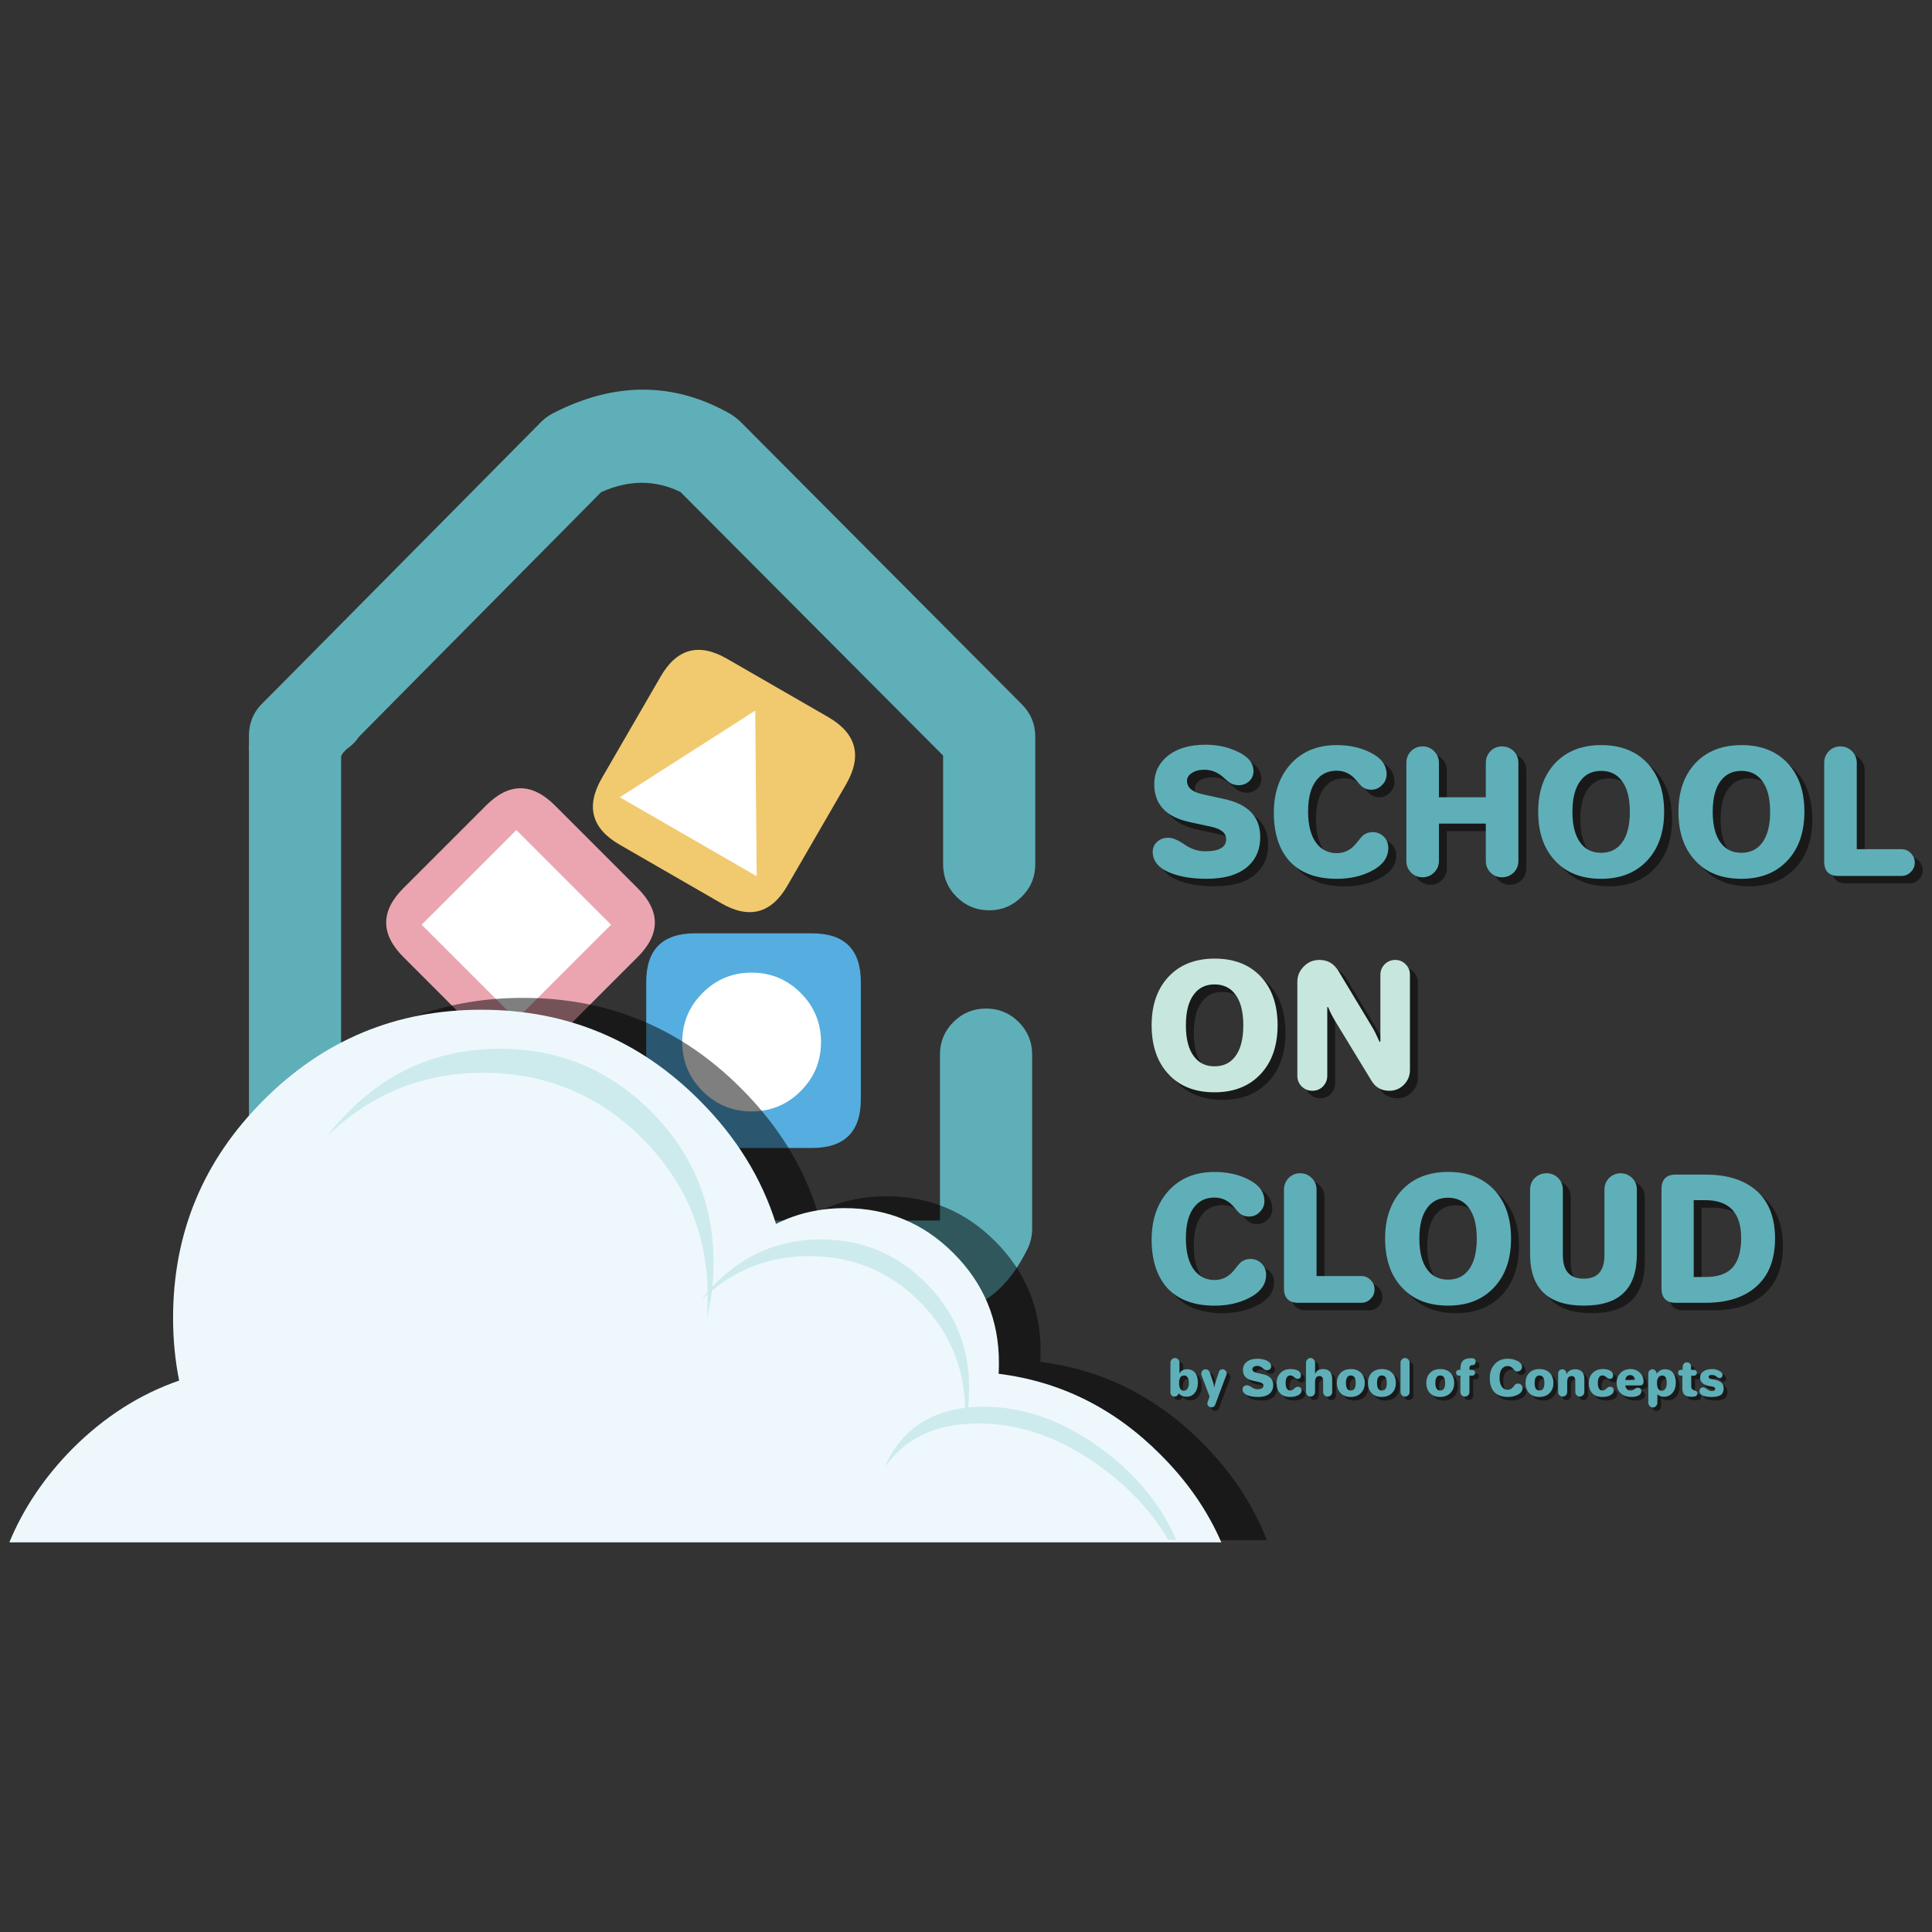 <?xml version="1.0" encoding="UTF-8"?><svg id="Layer_5" xmlns="http://www.w3.org/2000/svg" viewBox="0 0 1080 1080"><rect x="0" y="0" width="1080" height="1080" fill="#333333" stroke="none"/><defs><style>.cls-1{fill:rgba(1,1,1,.5);}.cls-1,.cls-2,.cls-3,.cls-4,.cls-5,.cls-6,.cls-7,.cls-8,.cls-9{stroke-width:0px;}.cls-2{fill:#cdebed;}.cls-3{fill:#eba5b1;}.cls-4{fill:#eef8fc;}.cls-5{fill:#f1ca6f;}.cls-6{fill:#5fafb8;}.cls-7{fill:#fff;}.cls-8{fill:#c7e7de;}.cls-9{fill:#55aedf;}</style></defs><g id="Layer0_0_MEMBER_0_MEMBER_0_FILL"><path class="cls-1" d="M711.23,675.65c0-5.26-3.19-9.4-9.58-12.42-5.33-2.6-11.44-3.89-18.31-3.89-10.74,0-19.3,3.51-25.68,10.53-6.32,6.95-9.47,16.07-9.47,27.37s2.95,20.59,8.84,27.05c6.1,6.53,14.88,9.79,26.31,9.79,7.23,0,13.61-1.4,19.16-4.21,6.46-3.23,9.68-7.58,9.68-13.05,0-2.46-.84-4.56-2.53-6.32-1.75-1.68-3.82-2.53-6.21-2.53-2.03,0-3.82.6-5.37,1.79-.63.56-1.79,1.93-3.47,4.1-3.02,3.93-6.77,5.89-11.26,5.89s-8.46-1.82-11.26-5.47c-3.16-4.07-4.74-10.03-4.74-17.89s1.54-13.44,4.63-17.37c2.74-3.58,6.53-5.37,11.37-5.37,4.28,0,7.89,1.75,10.84,5.26,1.61,1.96,2.74,3.19,3.37,3.68,1.4,1.12,3.09,1.68,5.05,1.68,2.39,0,4.39-.84,6-2.53,1.75-1.68,2.63-3.72,2.63-6.1M737.65,662.7c-1.75-1.75-3.89-2.63-6.42-2.63-2.53,0-4.67.88-6.42,2.63-1.75,1.82-2.63,4-2.63,6.53v55.15c0,5.4,2.67,8.1,8,8.1h35.26c2.03,0,3.75-.74,5.16-2.21,1.47-1.4,2.21-3.16,2.21-5.26,0-2.03-.74-3.79-2.21-5.26-1.4-1.47-3.12-2.21-5.16-2.21h-25.05v-48.31c0-2.53-.91-4.7-2.74-6.53M813.96,659.33c-10.88,0-19.51,3.4-25.89,10.21-6.25,6.74-9.37,15.75-9.37,27.05s3.09,20.49,9.26,27.16c6.24,6.88,14.88,10.31,25.89,10.31s19.51-3.44,25.89-10.31c6.24-6.74,9.37-15.79,9.37-27.16,0-11.37-3.09-20.38-9.26-27.05-6.32-6.81-14.95-10.21-25.89-10.21M802.48,679.12c2.74-3.58,6.53-5.37,11.37-5.37,4.91,0,8.74,1.79,11.47,5.37,3.09,3.93,4.63,9.75,4.63,17.47s-1.54,13.65-4.63,17.58c-2.74,3.58-6.56,5.37-11.47,5.37-4.84,0-8.63-1.79-11.37-5.37-3.09-3.93-4.63-9.79-4.63-17.58s1.54-13.54,4.63-17.47M919.42,669.12c0-2.53-.88-4.67-2.63-6.42-1.82-1.75-3.96-2.63-6.42-2.63-2.46,0-4.6.88-6.42,2.63-1.75,1.75-2.63,3.89-2.63,6.42v36.73c0,8.77-3.86,13.16-11.58,13.16-7.79,0-11.68-4.39-11.68-13.16v-36.63c0-2.53-.88-4.7-2.63-6.53-1.82-1.75-3.96-2.63-6.42-2.63-2.6,0-4.81.88-6.63,2.63-1.75,1.75-2.63,3.93-2.63,6.53v36c0,19.23,10.03,28.84,30.1,28.84s29.58-9.61,29.58-28.84v-36.1M985.1,668.81c-6.74-5.33-15.86-8-27.37-8h-16.52c-5.33,0-8,2.7-8,8.1v55.47c0,5.4,2.67,8.1,8,8.1h16.52c12.21,0,21.68-3.02,28.42-9.05,7.02-6.17,10.53-15.16,10.53-26.94,0-12.28-3.86-21.51-11.58-27.68M951.21,675.12h6.53c13.33,0,20,7.05,20,21.16,0,8-1.86,13.75-5.58,17.26-3.16,3.02-7.96,4.53-14.42,4.53h-6.53v-42.94M934.68,457.99c0-11.37-3.09-20.38-9.26-27.05-6.32-6.81-14.95-10.21-25.89-10.21-10.88,0-19.51,3.4-25.89,10.21-6.24,6.74-9.37,15.75-9.37,27.05s3.09,20.49,9.26,27.16c6.25,6.88,14.88,10.31,25.89,10.31s19.51-3.44,25.89-10.31c6.24-6.74,9.37-15.79,9.37-27.16M915.53,457.99c0,7.79-1.54,13.65-4.63,17.58-2.74,3.58-6.56,5.37-11.47,5.37-4.84,0-8.63-1.79-11.37-5.37-3.09-3.93-4.63-9.79-4.63-17.58s1.54-13.54,4.63-17.47c2.74-3.58,6.53-5.37,11.37-5.37,4.91,0,8.74,1.79,11.47,5.37,3.09,3.93,4.63,9.75,4.63,17.47M1013.09,457.99c0-11.37-3.09-20.38-9.26-27.05-6.32-6.81-14.95-10.21-25.89-10.21-10.88,0-19.51,3.4-25.89,10.21-6.24,6.74-9.37,15.75-9.37,27.05s3.09,20.49,9.26,27.16c6.25,6.88,14.88,10.31,25.89,10.31s19.51-3.44,25.89-10.31c6.24-6.74,9.37-15.79,9.37-27.16M989.31,440.51c3.09,3.93,4.63,9.75,4.63,17.47s-1.54,13.65-4.63,17.58c-2.74,3.58-6.56,5.37-11.47,5.37-4.84,0-8.63-1.79-11.37-5.37-3.09-3.93-4.63-9.79-4.63-17.58s1.54-13.54,4.63-17.47c2.74-3.58,6.53-5.37,11.37-5.37,4.91,0,8.74,1.79,11.47,5.37M718.6,577.34c0-11.37-3.09-20.38-9.26-27.05-6.32-6.81-14.95-10.21-25.89-10.21s-19.51,3.4-25.89,10.21c-6.24,6.74-9.37,15.75-9.37,27.05s3.09,20.49,9.26,27.16c6.24,6.88,14.88,10.31,25.89,10.31,10.88,0,19.51-3.44,25.89-10.31,6.24-6.74,9.37-15.79,9.37-27.16M694.81,559.87c3.09,3.93,4.63,9.75,4.63,17.47s-1.54,13.65-4.63,17.58c-2.74,3.58-6.56,5.37-11.47,5.37s-8.63-1.79-11.37-5.37c-3.09-3.93-4.63-9.79-4.63-17.58s1.54-13.54,4.63-17.47c2.74-3.58,6.53-5.37,11.37-5.37s8.74,1.79,11.47,5.37M741.96,540.82c-3.44,0-6.35,1.23-8.74,3.68-2.39,2.39-3.58,5.26-3.58,8.63v52.52c0,2.25.81,4.21,2.42,5.89,1.68,1.61,3.68,2.42,6,2.42s4.28-.81,5.89-2.42c1.61-1.68,2.42-3.65,2.42-5.89v-38.42h.53c.84,2.32,2.25,5.09,4.21,8.31l20,32.84c2.25,3.72,5.58,5.58,10,5.58,3.16,0,5.86-1.12,8.1-3.37,2.25-2.32,3.37-5.05,3.37-8.21v-53.26c0-2.32-.81-4.28-2.42-5.89-1.61-1.61-3.54-2.42-5.79-2.42s-4.28.81-5.89,2.42c-1.61,1.61-2.42,3.58-2.42,5.89v37.36h-.53c-1.61-3.65-2.98-6.39-4.1-8.21l-18.95-31.47c-2.46-4-5.96-6-10.53-6M708.91,472.09c0-11.3-6.77-18.38-20.31-21.26l-11.58-2.53c-6.03-1.26-9.05-3.79-9.05-7.58,0-1.75.88-3.19,2.63-4.32,1.75-1.26,4.14-1.89,7.16-1.89,3.93,0,7.47,1.44,10.63,4.32,1.75,1.61,2.98,2.63,3.68,3.05,1.4.84,3.02,1.26,4.84,1.26,2.25,0,4.18-.74,5.79-2.21,1.61-1.47,2.42-3.37,2.42-5.68,0-4.63-3.16-8.35-9.47-11.16-5.26-2.39-11.05-3.58-17.37-3.58-8.91,0-15.96,2.11-21.16,6.32-4.98,4.07-7.47,9.3-7.47,15.68,0,11.37,6.63,18.45,19.89,21.26l11.68,2.53c5.75,1.19,8.63,3.54,8.63,7.05,0,4.49-3.89,6.74-11.68,6.74-4.07,0-7.93-1.26-11.58-3.79-3.65-2.53-6.7-3.79-9.16-3.79-2.39,0-4.42.74-6.1,2.21s-2.53,3.37-2.53,5.68c0,5.12,3.23,9.02,9.68,11.68,5.47,2.25,12.28,3.37,20.42,3.37,10.38,0,18.17-2.39,23.37-7.16,4.42-4.07,6.63-9.47,6.63-16.21M799.64,421.46c-2.53,0-4.67.88-6.42,2.63-1.75,1.82-2.63,4-2.63,6.53v54.94c0,2.46.88,4.6,2.63,6.42,1.75,1.75,3.89,2.63,6.42,2.63s4.67-.88,6.42-2.63,2.74-3.96,2.74-6.42v-20.95h26.21v20.95c0,2.46.88,4.6,2.63,6.42,1.75,1.75,3.89,2.63,6.42,2.63s4.7-.88,6.53-2.63c1.75-1.82,2.63-3.96,2.63-6.42v-54.94c0-2.53-.88-4.7-2.63-6.53-1.82-1.75-4-2.63-6.53-2.63-2.53,0-4.67.88-6.42,2.63-1.75,1.82-2.63,4-2.63,6.53v19.26h-26.21v-19.26c0-2.53-.91-4.7-2.74-6.53-1.75-1.75-3.89-2.63-6.42-2.63M769.96,424.62c-5.33-2.6-11.44-3.89-18.31-3.89-10.74,0-19.3,3.51-25.68,10.53-6.32,6.95-9.47,16.07-9.47,27.37s2.95,20.59,8.84,27.05c6.1,6.53,14.88,9.79,26.31,9.79,7.23,0,13.61-1.4,19.16-4.21,6.46-3.23,9.68-7.58,9.68-13.05,0-2.46-.84-4.56-2.53-6.32-1.75-1.68-3.82-2.53-6.21-2.53-2.03,0-3.82.6-5.37,1.79-.63.56-1.79,1.93-3.47,4.1-3.02,3.93-6.77,5.89-11.26,5.89s-8.46-1.82-11.26-5.47c-3.16-4.07-4.74-10.03-4.74-17.89,0-7.65,1.54-13.44,4.63-17.37,2.74-3.58,6.53-5.37,11.37-5.37,4.28,0,7.89,1.75,10.84,5.26,1.61,1.96,2.74,3.19,3.37,3.68,1.4,1.12,3.09,1.68,5.05,1.68,2.39,0,4.39-.84,6-2.53,1.75-1.68,2.63-3.72,2.63-6.1,0-5.26-3.19-9.4-9.58-12.42M1039.62,424.09c-1.75-1.75-3.89-2.63-6.42-2.63-2.53,0-4.67.88-6.42,2.63-1.75,1.82-2.63,4-2.63,6.53v55.15c0,5.4,2.67,8.1,8,8.1h35.26c2.03,0,3.75-.74,5.16-2.21,1.47-1.4,2.21-3.16,2.21-5.26s-.74-3.79-2.21-5.26c-1.4-1.47-3.12-2.21-5.16-2.21h-25.05v-48.31c0-2.53-.91-4.7-2.74-6.53Z"/></g><g id="Layer0_0_MEMBER_0_MEMBER_1_FILL"><path class="cls-6" d="M413.99,235.81c-1.72-1.63-3.57-3.07-5.56-4.34-31.64-18.08-64.76-18.21-99.38-.41-2.44,1.27-4.61,2.85-6.51,4.75l-148.06,149.54c-.27.18-.5.41-.68.68l-6.78,6.78c-5.24,5.06-7.86,11.21-7.86,18.44v5.29c-.09,1.18-.09,2.35,0,3.53v270.62c0,4.61,1.18,8.9,3.53,12.88,9.13,15.73,20.61,25.4,34.44,29.01,2.44.72,4.93,1.08,7.46,1.08h344.92c2.53,0,5.02-.36,7.46-1.08,15.46-3.8,27.88-15.18,37.29-34.17,1.81-3.62,2.71-7.46,2.71-11.52v-97.48c0-7.05-2.53-13.11-7.59-18.17-5.06-4.97-11.12-7.46-18.17-7.46s-13.2,2.49-18.17,7.46c-5.06,5.06-7.59,11.12-7.59,18.17v92.87H190.68v-259.5c.27-.63.59-1.22.95-1.76l2.03-2.17c2.89-1.99,5.24-4.34,7.05-7.05l135.31-136.66c15.37-6.96,30.14-7,44.34-.14l146.84,147.37v60.74c0,7.14,2.49,13.2,7.46,18.17,5.06,5.06,11.16,7.59,18.3,7.59s13.11-2.53,18.17-7.59c5.06-4.97,7.59-11.03,7.59-18.17v-71.31c0-7.05-2.53-13.11-7.59-18.17l-157.14-157.81Z"/></g><g id="Layer0_0_MEMBER_0_MEMBER_2_MEMBER_0_MEMBER_0_MEMBER_0_FILL"><path class="cls-3" d="M310.22,450.27c-12.83-12.83-25.67-12.83-38.5,0l-46.22,46.22c-12.83,12.83-12.83,25.66,0,38.5l46.22,46.22c12.83,12.83,25.67,12.83,38.5,0l46.22-46.22c12.83-12.83,12.83-25.66,0-38.5l-46.22-46.22Z"/></g><g id="Layer0_0_MEMBER_0_MEMBER_2_MEMBER_1_MEMBER_0_FILL"><path class="cls-7" d="M341.57,516.92l-52.93-52.92-52.93,52.92,52.93,52.92,52.93-52.92Z"/></g><g id="Layer0_0_MEMBER_0_MEMBER_3_MEMBER_0_FILL"><path class="cls-5" d="M406.35,368.21c-15.73-9.04-28.11-5.65-37.15,10.17l-32.81,56.67c-9.04,15.73-5.69,28.11,10.03,37.15l56.67,32.67c15.73,9.13,28.11,5.83,37.15-9.9l32.81-56.67c9.04-15.82,5.69-28.29-10.03-37.42l-56.67-32.67Z"/></g><g id="Layer0_0_MEMBER_0_MEMBER_3_MEMBER_1_FILL"><path class="cls-7" d="M422.98,489.79l-.8-92.55-75.7,48.42,76.5,44.13Z"/></g><g id="Layer0_0_MEMBER_0_MEMBER_4_MEMBER_0_MEMBER_0_FILL"><path class="cls-9" d="M388.49,521.74c-18.17,0-27.25,9.08-27.25,27.25v65.48c0,18.17,9.08,27.25,27.25,27.25h65.48c18.17,0,27.25-9.08,27.25-27.25v-65.48c0-18.17-9.08-27.25-27.25-27.25h-65.48Z"/></g><g id="Layer0_0_MEMBER_0_MEMBER_4_MEMBER_1_MEMBER_0_FILL"><path class="cls-7" d="M447.59,609.93c7.58-7.58,11.36-16.72,11.36-27.43,0-10.71-3.79-19.85-11.36-27.43-7.58-7.58-16.72-11.37-27.42-11.37s-19.85,3.79-27.43,11.37c-7.58,7.58-11.36,16.72-11.36,27.43s3.79,19.85,11.36,27.43c7.58,7.58,16.72,11.37,27.43,11.37s19.85-3.79,27.42-11.37Z"/></g><g id="Layer0_0_MEMBER_0_MEMBER_5_FILL"><path class="cls-1" d="M495.6,668.72c-14.01,0-26.85,2.94-38.51,8.81-8.04-25.67-22.33-48.72-42.84-69.15-33.62-33.71-74.25-50.57-121.89-50.57s-88.13,16.86-121.75,50.57c-33.71,33.62-50.57,74.21-50.57,121.75,0,12.02,1.13,23.68,3.39,34.98-21.96,7.59-41.8,20.25-59.52,37.96-17.26,17.35-29.78,36.65-37.56,57.89h681.84c-7.77-19.98-19.89-38.19-36.34-54.64-25.58-25.67-55.68-40.67-90.3-45.01.09-2.17.14-4.29.14-6.37,0-23.77-8.45-44.11-25.35-61.01-16.72-16.81-36.97-25.22-60.74-25.22Z"/></g><g id="Layer0_0_MEMBER_0_MEMBER_6_FILL"><path class="cls-4" d="M558.4,761.59c0-23.77-8.45-44.11-25.35-61.01-16.72-16.81-36.97-25.22-60.74-25.22-14.01,0-26.85,2.94-38.51,8.81-8.04-25.67-22.33-48.72-42.84-69.15-33.62-33.71-74.25-50.57-121.89-50.57s-88.13,16.86-121.75,50.57c-33.71,33.62-50.57,74.21-50.57,121.75,0,12.02,1.13,23.68,3.39,34.98-21.96,7.59-41.8,20.25-59.52,37.96-15.73,15.91-27.52,33.4-35.39,52.47h677.5c-7.77-17.9-19.16-34.3-34.17-49.22-25.58-25.67-55.68-40.67-90.3-45.01.09-2.17.14-4.29.14-6.37Z"/></g><g id="Layer0_0_MEMBER_0_MEMBER_6_MEMBER_0_FILL"><path class="cls-2" d="M194.98,621.24c-4.43,4.43-8.41,9.04-11.93,13.83,24.22-23.59,53.33-35.38,87.31-35.38s64.13,12.2,88.53,36.6c24.49,24.49,36.74,54.05,36.74,88.66,0,3.89-.14,7.73-.41,11.52,2.44-9.76,3.66-20.02,3.66-30.77,0-32.99-11.66-61.14-34.98-84.46-23.32-23.32-51.47-34.98-84.46-34.98s-61.14,11.66-84.46,34.98Z"/></g><g id="Layer0_0_MEMBER_0_MEMBER_6_MEMBER_1_FILL"><path class="cls-2" d="M539.47,788.94c0,2.71-.09,5.38-.27,8,1.72-6.69,2.58-13.78,2.58-21.28,0-22.87-8.09-42.39-24.27-58.57-16.18-16.18-35.7-24.27-58.57-24.27-22.87,0-42.39,8.09-58.57,24.27-3.07,3.07-5.83,6.28-8.27,9.63,16.81-16.36,37.01-24.54,60.6-24.54s44.38,8.45,61.28,25.35c16.99,16.99,25.49,37.46,25.49,61.41Z"/></g><g id="Layer0_0_MEMBER_0_MEMBER_6_MEMBER_2_FILL"><path class="cls-2" d="M546.93,795.72c23.95,0,47.23,8.45,69.82,25.35,15.55,11.66,27.66,24.9,36.33,39.72h4.47c-8.32-19.25-21.92-35.97-40.81-50.16-21.69-16.18-43.97-24.27-66.84-24.27-22.87,0-39.63,8.09-50.3,24.27-2.08,3.07-3.75,6.28-5.02,9.63,11.3-16.36,28.74-24.54,52.33-24.54Z"/></g><g id="Layer0_0_MEMBER_0_MEMBER_7_FILL"><path class="cls-6" d="M706.81,671.44c0-5.26-3.19-9.4-9.58-12.42-5.33-2.6-11.44-3.89-18.31-3.89-10.74,0-19.3,3.51-25.68,10.53-6.32,6.95-9.47,16.07-9.47,27.37s2.95,20.59,8.84,27.05c6.1,6.53,14.88,9.79,26.31,9.79,7.23,0,13.61-1.4,19.16-4.21,6.46-3.23,9.68-7.58,9.68-13.05,0-2.46-.84-4.56-2.53-6.32-1.75-1.68-3.82-2.53-6.21-2.53-2.03,0-3.82.6-5.37,1.79-.63.56-1.79,1.93-3.47,4.1-3.02,3.93-6.77,5.89-11.26,5.89s-8.46-1.82-11.26-5.47c-3.16-4.07-4.74-10.03-4.74-17.89s1.54-13.44,4.63-17.37c2.74-3.58,6.53-5.37,11.37-5.37,4.28,0,7.89,1.75,10.84,5.26,1.61,1.96,2.74,3.19,3.37,3.68,1.4,1.12,3.09,1.68,5.05,1.68,2.39,0,4.39-.84,6-2.53,1.75-1.68,2.63-3.72,2.63-6.1M735.96,665.02c0-2.53-.91-4.7-2.74-6.53-1.75-1.75-3.89-2.63-6.42-2.63-2.53,0-4.67.88-6.42,2.63-1.75,1.82-2.63,4-2.63,6.53v55.15c0,5.4,2.67,8.1,8,8.1h35.26c2.03,0,3.75-.74,5.16-2.21,1.47-1.4,2.21-3.16,2.21-5.26s-.74-3.79-2.21-5.26c-1.4-1.47-3.12-2.21-5.16-2.21h-25.05v-48.31M809.54,655.12c-10.88,0-19.51,3.4-25.89,10.21-6.24,6.74-9.37,15.75-9.37,27.05s3.09,20.49,9.26,27.16c6.25,6.88,14.88,10.31,25.89,10.31s19.51-3.44,25.89-10.31c6.24-6.74,9.37-15.79,9.37-27.16s-3.09-20.38-9.26-27.05c-6.32-6.81-14.95-10.21-25.89-10.21M798.06,674.91c2.74-3.58,6.53-5.37,11.37-5.37,4.91,0,8.74,1.79,11.47,5.37,3.09,3.93,4.63,9.75,4.63,17.47s-1.54,13.65-4.63,17.58c-2.74,3.58-6.56,5.37-11.47,5.37-4.84,0-8.63-1.79-11.37-5.37-3.09-3.93-4.63-9.79-4.63-17.58s1.54-13.54,4.63-17.47M915,664.91c0-2.53-.88-4.67-2.63-6.42-1.82-1.75-3.96-2.63-6.42-2.63-2.46,0-4.6.88-6.42,2.63-1.75,1.75-2.63,3.89-2.63,6.42v36.73c0,8.77-3.86,13.16-11.58,13.16-7.79,0-11.68-4.39-11.68-13.16v-36.63c0-2.53-.88-4.7-2.63-6.53-1.82-1.75-3.96-2.63-6.42-2.63-2.6,0-4.81.88-6.63,2.63-1.75,1.75-2.63,3.93-2.63,6.53v36c0,19.23,10.03,28.84,30.1,28.84s29.58-9.61,29.58-28.84v-36.1M980.68,664.6c-6.74-5.33-15.86-8-27.37-8h-16.52c-5.33,0-8,2.7-8,8.1v55.47c0,5.4,2.67,8.1,8,8.1h16.52c12.21,0,21.68-3.02,28.42-9.05,7.02-6.17,10.53-15.16,10.53-26.94,0-12.28-3.86-21.51-11.58-27.68M946.79,670.91h6.53c13.33,0,20,7.05,20,21.16,0,8-1.86,13.75-5.58,17.26-3.16,3.02-7.96,4.53-14.42,4.53h-6.53v-42.94M930.26,453.78c0-11.37-3.09-20.38-9.26-27.05-6.32-6.81-14.95-10.21-25.89-10.21-10.88,0-19.51,3.4-25.89,10.21-6.24,6.74-9.37,15.75-9.37,27.05,0,11.44,3.09,20.49,9.26,27.16,6.24,6.88,14.88,10.31,25.89,10.31s19.51-3.44,25.89-10.31c6.25-6.74,9.37-15.79,9.37-27.16M906.47,436.3c3.09,3.93,4.63,9.75,4.63,17.47s-1.54,13.65-4.63,17.58c-2.74,3.58-6.56,5.37-11.47,5.37-4.84,0-8.63-1.79-11.37-5.37-3.09-3.93-4.63-9.79-4.63-17.58s1.54-13.54,4.63-17.47c2.74-3.58,6.53-5.37,11.37-5.37,4.91,0,8.74,1.79,11.47,5.37M1008.67,453.78c0-11.37-3.09-20.38-9.26-27.05-6.32-6.81-14.95-10.21-25.89-10.21-10.88,0-19.51,3.4-25.89,10.21-6.24,6.74-9.37,15.75-9.37,27.05,0,11.44,3.09,20.49,9.26,27.16,6.24,6.88,14.88,10.31,25.89,10.31s19.51-3.44,25.89-10.31c6.25-6.74,9.37-15.79,9.37-27.16M962.05,471.35c-3.09-3.93-4.63-9.79-4.63-17.58s1.54-13.54,4.63-17.47c2.74-3.58,6.53-5.37,11.37-5.37,4.91,0,8.74,1.79,11.47,5.37,3.09,3.93,4.63,9.75,4.63,17.47s-1.54,13.65-4.63,17.58c-2.74,3.58-6.56,5.37-11.47,5.37-4.84,0-8.63-1.79-11.37-5.37M687.65,437.67c1.4.84,3.02,1.26,4.84,1.26,2.25,0,4.18-.74,5.79-2.21,1.61-1.47,2.42-3.37,2.42-5.68,0-4.63-3.16-8.35-9.47-11.16-5.26-2.39-11.05-3.58-17.37-3.58-8.91,0-15.96,2.11-21.16,6.32-4.98,4.07-7.47,9.3-7.47,15.68,0,11.37,6.63,18.45,19.89,21.26l11.68,2.53c5.75,1.19,8.63,3.54,8.63,7.05,0,4.49-3.89,6.74-11.68,6.74-4.07,0-7.93-1.26-11.58-3.79s-6.7-3.79-9.16-3.79c-2.39,0-4.42.74-6.1,2.21s-2.53,3.37-2.53,5.68c0,5.12,3.23,9.02,9.68,11.68,5.47,2.25,12.28,3.37,20.42,3.37,10.38,0,18.17-2.39,23.37-7.16,4.42-4.07,6.63-9.47,6.63-16.21,0-11.3-6.77-18.38-20.31-21.26l-11.58-2.53c-6.03-1.26-9.05-3.79-9.05-7.58,0-1.75.88-3.19,2.63-4.32,1.75-1.26,4.14-1.89,7.16-1.89,3.93,0,7.47,1.44,10.63,4.32,1.75,1.61,2.98,2.63,3.68,3.05M846.16,419.88c-1.82-1.75-4-2.63-6.53-2.63-2.53,0-4.67.88-6.42,2.63-1.75,1.82-2.63,4-2.63,6.53v19.26h-26.21v-19.26c0-2.53-.91-4.7-2.74-6.53-1.75-1.75-3.89-2.63-6.42-2.63-2.53,0-4.67.88-6.42,2.63-1.75,1.82-2.63,4-2.63,6.53v54.94c0,2.46.88,4.6,2.63,6.42,1.75,1.75,3.89,2.63,6.42,2.63s4.67-.88,6.42-2.63c1.82-1.82,2.74-3.96,2.74-6.42v-20.95h26.21v20.95c0,2.46.88,4.6,2.63,6.42,1.75,1.75,3.89,2.63,6.42,2.63s4.7-.88,6.53-2.63c1.75-1.82,2.63-3.96,2.63-6.42v-54.94c0-2.53-.88-4.7-2.63-6.53M765.54,420.41c-5.33-2.6-11.44-3.89-18.31-3.89-10.74,0-19.3,3.51-25.68,10.53-6.32,6.95-9.47,16.07-9.47,27.37s2.95,20.59,8.84,27.05c6.1,6.53,14.88,9.79,26.31,9.79,7.23,0,13.61-1.4,19.16-4.21,6.46-3.23,9.68-7.58,9.68-13.05,0-2.46-.84-4.56-2.53-6.32-1.75-1.68-3.82-2.53-6.21-2.53-2.03,0-3.82.6-5.37,1.79-.63.56-1.79,1.93-3.47,4.1-3.02,3.93-6.77,5.89-11.26,5.89s-8.46-1.82-11.26-5.47c-3.16-4.07-4.74-10.03-4.74-17.89,0-7.65,1.54-13.44,4.63-17.37,2.74-3.58,6.53-5.37,11.37-5.37,4.28,0,7.89,1.75,10.84,5.26,1.61,1.96,2.74,3.19,3.37,3.68,1.4,1.12,3.09,1.68,5.05,1.68,2.39,0,4.39-.84,6-2.53,1.75-1.68,2.63-3.72,2.63-6.1,0-5.26-3.19-9.4-9.58-12.42M1035.2,419.88c-1.75-1.75-3.89-2.63-6.42-2.63-2.53,0-4.67.88-6.42,2.63-1.75,1.82-2.63,4-2.63,6.53v55.15c0,5.4,2.67,8.1,8,8.1h35.26c2.03,0,3.75-.74,5.16-2.21,1.47-1.4,2.21-3.16,2.21-5.26,0-2.03-.74-3.79-2.21-5.26-1.4-1.47-3.12-2.21-5.16-2.21h-25.05v-48.31c0-2.53-.91-4.7-2.74-6.53Z"/><path class="cls-8" d="M714.18,573.13c0-11.37-3.09-20.38-9.26-27.05-6.32-6.81-14.95-10.21-25.89-10.21s-19.51,3.4-25.89,10.21c-6.24,6.74-9.37,15.75-9.37,27.05s3.09,20.49,9.26,27.16c6.24,6.88,14.88,10.31,25.89,10.31,10.88,0,19.51-3.44,25.89-10.31,6.24-6.74,9.37-15.79,9.37-27.16M690.39,555.66c3.09,3.93,4.63,9.75,4.63,17.47s-1.54,13.65-4.63,17.58c-2.74,3.58-6.56,5.37-11.47,5.37s-8.63-1.79-11.37-5.37c-3.09-3.93-4.63-9.79-4.63-17.58s1.54-13.54,4.63-17.47c2.74-3.58,6.53-5.37,11.37-5.37s8.74,1.79,11.47,5.37M748.07,542.61c-2.46-4-5.96-6-10.53-6-3.44,0-6.35,1.23-8.74,3.68-2.39,2.39-3.58,5.26-3.58,8.63v52.52c0,2.25.81,4.21,2.42,5.89,1.68,1.61,3.68,2.42,6,2.42s4.28-.81,5.89-2.42c1.61-1.68,2.42-3.65,2.42-5.89v-38.42h.53c.84,2.32,2.25,5.09,4.21,8.31l20,32.84c2.25,3.72,5.58,5.58,10,5.58,3.16,0,5.86-1.12,8.1-3.37,2.25-2.32,3.37-5.05,3.37-8.21v-53.26c0-2.32-.81-4.28-2.42-5.89-1.61-1.61-3.54-2.42-5.79-2.42s-4.28.81-5.89,2.42c-1.61,1.61-2.42,3.58-2.42,5.89v37.36h-.53c-1.61-3.65-2.98-6.39-4.1-8.21l-18.95-31.47Z"/></g><g id="Layer0_0_MEMBER_1_FILL"><path class="cls-1" d="M657.13,761.95c-.49.49-.74,1.05-.74,1.68v16.74c0,.63.21,1.19.63,1.68.49.42,1.05.63,1.68.63.56,0,1.05-.18,1.47-.53.42-.35.7-.77.84-1.26,1.05,1.26,2.53,1.89,4.42,1.89s3.33-.7,4.53-2.11c1.19-1.47,1.79-3.44,1.79-5.89,0-2.18-.49-3.93-1.47-5.26-1.05-1.4-2.6-2.11-4.63-2.11s-3.37.81-4.21,2.42v-6.21c0-.63-.25-1.19-.74-1.68-.49-.56-1.09-.84-1.79-.84s-1.3.28-1.79.84M663.97,779.43c-1.82,0-2.74-1.44-2.74-4.32s.95-4.21,2.84-4.21c.77,0,1.37.32,1.79.95.56.7.84,1.79.84,3.26s-.28,2.49-.84,3.26c-.49.7-1.12,1.05-1.89,1.05M813.01,769.53c-1.4-1.47-3.33-2.21-5.79-2.21s-4.39.74-5.79,2.21c-1.33,1.4-2,3.26-2,5.58s.67,4.18,2,5.58c1.4,1.47,3.3,2.21,5.68,2.21s4.39-.74,5.79-2.21c1.4-1.4,2.11-3.26,2.11-5.58s-.67-4.18-2-5.58M807.22,770.9c1.82,0,2.74,1.4,2.74,4.21s-.91,4.21-2.74,4.21-2.74-1.4-2.74-4.21.91-4.21,2.74-4.21M785.75,761.95c-.49.49-.74,1.05-.74,1.68v16.52c0,.7.25,1.3.74,1.79.49.49,1.09.74,1.79.74s1.3-.25,1.79-.74c.49-.49.74-1.09.74-1.79v-16.52c0-.63-.25-1.19-.74-1.68-.49-.56-1.09-.84-1.79-.84s-1.3.28-1.79.84M827.01,763.11c0-1.26-.81-1.89-2.42-1.89-2.18,0-3.75.49-4.74,1.47-.91.98-1.37,2.49-1.37,4.53v.53h-.74c-.49,0-.88.14-1.16.42-.35.35-.53.74-.53,1.16,0,.49.18.91.53,1.26.28.28.67.42,1.16.42h.74v9.16c0,.7.25,1.3.74,1.79.49.49,1.09.74,1.79.74s1.3-.25,1.79-.74c.49-.49.74-1.09.74-1.79v-9.16h1.47c.49,0,.88-.14,1.16-.42.35-.35.53-.77.53-1.26,0-.42-.18-.81-.53-1.16-.28-.28-.67-.42-1.16-.42h-1.47v-.63c0-.77.14-1.3.42-1.58s.77-.42,1.47-.42c.49,0,.88-.21,1.16-.63.28-.35.42-.81.42-1.37M850.16,762.69c-1.54-.77-3.3-1.16-5.26-1.16-3.02,0-5.44,1.02-7.26,3.05-1.82,1.96-2.74,4.56-2.74,7.79,0,3.37.84,5.96,2.53,7.79,1.75,1.82,4.25,2.74,7.47,2.74,2.11,0,3.93-.39,5.47-1.16,1.89-.91,2.84-2.18,2.84-3.79,0-.7-.25-1.3-.74-1.79-.49-.49-1.09-.74-1.79-.74-.63,0-1.16.18-1.58.53-.14.21-.46.6-.95,1.16-.84,1.19-1.93,1.79-3.26,1.79s-2.39-.53-3.16-1.58c-.91-1.19-1.37-2.91-1.37-5.16,0-2.18.42-3.82,1.26-4.95.84-1.05,1.93-1.58,3.26-1.58,1.26,0,2.32.53,3.16,1.58.42.56.74.91.95,1.05.42.28.88.42,1.37.42.7,0,1.3-.25,1.79-.74s.74-1.05.74-1.68c0-1.54-.91-2.74-2.74-3.58M720.81,775.11c0-2.81.88-4.21,2.63-4.21.7,0,1.4.32,2.11.95.63.63,1.26.95,1.89.95,1.26,0,1.89-.67,1.89-2,0-1.19-.63-2.11-1.89-2.74-1.05-.49-2.32-.74-3.79-.74-2.53,0-4.49.77-5.89,2.32-1.33,1.4-2,3.23-2,5.47,0,2.46.63,4.35,1.89,5.68,1.26,1.4,3.16,2.11,5.68,2.11,1.68,0,3.09-.28,4.21-.84,1.4-.63,2.11-1.54,2.11-2.74,0-1.4-.7-2.11-2.11-2.11-.63,0-1.3.35-2,1.05s-1.4,1.05-2.11,1.05c-1.75,0-2.63-1.4-2.63-4.21M687.65,770.59l.21-.84c0-.63-.25-1.16-.74-1.58-.42-.49-.95-.74-1.58-.74-1.12,0-1.82.53-2.11,1.58l-1.79,5.47c-.21.56-.39,1.23-.53,2l-.21.95h-.11l-.11-.95c-.07-.56-.25-1.23-.53-2l-1.79-5.37c-.21-.49-.49-.88-.84-1.16-.49-.35-.98-.53-1.47-.53-.7,0-1.3.25-1.79.74-.42.49-.63,1.09-.63,1.79,0,.28.04.56.11.84l4.53,11.89-1.05,2.95c-.14.28-.21.56-.21.84,0,.63.21,1.16.63,1.58.49.42,1.05.63,1.68.63,1.05,0,1.75-.49,2.11-1.47l6.21-16.63M705.02,761.53c-2.53,0-4.53.6-6,1.79-1.4,1.12-2.11,2.63-2.11,4.53,0,3.23,1.89,5.23,5.68,6l3.37.74c1.61.35,2.42,1.02,2.42,2,0,1.33-1.12,2-3.37,2-1.12,0-2.21-.39-3.26-1.16-1.05-.7-1.93-1.05-2.63-1.05s-1.3.21-1.79.63c-.42.42-.63.95-.63,1.58,0,1.47.91,2.6,2.74,3.37,1.54.63,3.47.95,5.79.95,3.02,0,5.26-.67,6.74-2,1.26-1.19,1.89-2.74,1.89-4.63,0-3.23-1.93-5.26-5.79-6.1l-3.37-.74c-1.68-.35-2.53-1.05-2.53-2.11,0-.49.25-.91.74-1.26s1.16-.53,2-.53c1.12,0,2.14.42,3.05,1.26.49.42.84.7,1.05.84.42.21.88.32,1.37.32.63,0,1.19-.21,1.68-.63.42-.42.63-.95.63-1.58,0-1.33-.88-2.42-2.63-3.26-1.54-.63-3.23-.95-5.05-.95M765.01,775.11c0-2.32-.67-4.18-2-5.58-1.4-1.47-3.33-2.21-5.79-2.21s-4.39.74-5.79,2.21c-1.33,1.4-2,3.26-2,5.58s.67,4.18,2,5.58c1.4,1.47,3.3,2.21,5.68,2.21s4.39-.74,5.79-2.21c1.4-1.4,2.11-3.26,2.11-5.58M754.49,775.11c0-2.81.91-4.21,2.74-4.21s2.74,1.4,2.74,4.21-.91,4.21-2.74,4.21-2.74-1.4-2.74-4.21M768.8,769.53c-1.33,1.4-2,3.26-2,5.58s.67,4.18,2,5.58c1.4,1.47,3.3,2.21,5.68,2.21s4.39-.74,5.79-2.21c1.4-1.4,2.11-3.26,2.11-5.58s-.67-4.18-2-5.58c-1.4-1.47-3.33-2.21-5.79-2.21s-4.39.74-5.79,2.21M774.59,770.9c1.82,0,2.74,1.4,2.74,4.21s-.91,4.21-2.74,4.21-2.74-1.4-2.74-4.21.91-4.21,2.74-4.21M737.23,763.64c0-.63-.25-1.19-.74-1.68-.49-.56-1.09-.84-1.79-.84s-1.3.28-1.79.84c-.49.49-.74,1.05-.74,1.68v16.52c0,.7.25,1.3.74,1.79.49.49,1.09.74,1.79.74s1.3-.25,1.79-.74c.49-.49.74-1.09.74-1.79v-5.58c0-2.25.81-3.37,2.42-3.37,1.4,0,2.11.91,2.11,2.74v6.21c0,.7.25,1.3.74,1.79.49.49,1.09.74,1.79.74s1.3-.25,1.79-.74c.49-.49.74-1.09.74-1.79v-7.05c0-3.86-1.72-5.79-5.16-5.79-2.11,0-3.58.88-4.42,2.63v-6.32M959.21,767.32c-2.03,0-3.65.42-4.84,1.26-1.26.84-1.89,2.03-1.89,3.58,0,2.39,1.65,3.93,4.95,4.63l1.89.32c1.05.21,1.58.6,1.58,1.16,0,.91-.6,1.37-1.79,1.37-.91,0-1.82-.35-2.74-1.05-.91-.7-1.65-1.05-2.21-1.05-1.33,0-2,.74-2,2.21,0,1.05.67,1.86,2,2.42,1.19.49,2.77.74,4.74.74,2.46,0,4.25-.42,5.37-1.26.91-.77,1.37-1.96,1.37-3.58,0-2.46-1.54-4.03-4.63-4.74l-2.11-.42c-1.12-.21-1.68-.6-1.68-1.16,0-.77.6-1.16,1.79-1.16.98,0,1.82.28,2.53.84.7.63,1.33.95,1.89.95.49,0,.88-.18,1.16-.53.28-.35.42-.74.42-1.16,0-.98-.63-1.79-1.89-2.42-1.19-.63-2.49-.95-3.89-.95M870.48,775.11c0-2.32-.67-4.18-2-5.58-1.4-1.47-3.33-2.21-5.79-2.21s-4.39.74-5.79,2.21c-1.33,1.4-2,3.26-2,5.58,0,2.32.67,4.18,2,5.58,1.4,1.47,3.3,2.21,5.68,2.21s4.39-.74,5.79-2.21c1.4-1.4,2.11-3.26,2.11-5.58M862.69,770.9c1.82,0,2.74,1.4,2.74,4.21,0,2.81-.91,4.21-2.74,4.21s-2.74-1.4-2.74-4.21.91-4.21,2.74-4.21M873.74,768.16c-.42.49-.63,1.05-.63,1.68v10.31c0,.7.25,1.3.74,1.79.49.49,1.09.74,1.79.74s1.3-.25,1.79-.74c.49-.49.74-1.09.74-1.79v-5.58c0-2.25.81-3.37,2.42-3.37,1.4,0,2.11.91,2.11,2.74v6.21c0,.7.25,1.3.74,1.79.49.49,1.09.74,1.79.74s1.3-.25,1.79-.74c.49-.49.74-1.09.74-1.79v-7.05c0-3.79-1.72-5.68-5.16-5.68-2.25,0-3.86.91-4.84,2.74v-.32c0-.63-.21-1.19-.63-1.68-.49-.49-1.05-.74-1.68-.74s-1.19.25-1.68.74M937.42,769.53c-1.05-1.4-2.53-2.11-4.42-2.11-2.03,0-3.65.84-4.84,2.53v-.21c0-.63-.25-1.16-.74-1.58-.42-.49-.95-.74-1.58-.74s-1.19.25-1.68.74c-.42.42-.63.95-.63,1.58v16.52c0,.63.25,1.19.74,1.68.49.56,1.09.84,1.79.84s1.3-.28,1.79-.84c.49-.49.74-1.05.74-1.68v-4.84c.98.91,2.18,1.37,3.58,1.37,2.03,0,3.65-.7,4.84-2.11,1.26-1.47,1.89-3.44,1.89-5.89,0-2.11-.49-3.86-1.47-5.26M928.37,775.11c0-1.4.28-2.46.84-3.16.49-.7,1.16-1.05,2-1.05,1.75,0,2.63,1.4,2.63,4.21,0,1.4-.28,2.49-.84,3.26-.49.7-1.12,1.05-1.89,1.05-1.82,0-2.74-1.44-2.74-4.32M940.58,768.16c-.28.35-.42.77-.42,1.26,0,.42.14.81.42,1.16.35.28.74.42,1.16.42h.84v6.53c-.07,1.82.25,3.12.95,3.89.77.91,2.03,1.37,3.79,1.37,1.12,0,1.93-.07,2.42-.21.84-.35,1.26-.95,1.26-1.79,0-.77-.67-1.33-2-1.68-.98-.28-1.47-.95-1.47-2v-6.1h1.47c.49,0,.88-.14,1.16-.42.35-.35.53-.77.53-1.26,0-.42-.18-.81-.53-1.16-.28-.28-.67-.42-1.16-.42h-1.58v-1.89c0-.63-.21-1.19-.63-1.68-.49-.42-1.05-.63-1.68-.63-.56,0-1.09.21-1.58.63-.42.42-.67.91-.74,1.47l-.11,2.11h-.95c-.42,0-.81.14-1.16.42M901.95,772.8c1.26,0,1.89-.67,1.89-2,0-1.19-.63-2.11-1.89-2.74-1.05-.49-2.32-.74-3.79-.74-2.53,0-4.49.77-5.89,2.32-1.33,1.4-2,3.23-2,5.47,0,2.46.63,4.35,1.89,5.68,1.26,1.4,3.16,2.11,5.68,2.11,1.68,0,3.09-.28,4.21-.84,1.4-.63,2.11-1.54,2.11-2.74,0-1.4-.7-2.11-2.11-2.11-.63,0-1.3.35-2,1.05-.7.7-1.4,1.05-2.11,1.05-1.75,0-2.63-1.4-2.63-4.21s.88-4.21,2.63-4.21c.7,0,1.4.32,2.11.95.63.63,1.26.95,1.89.95M918.68,776.48c.84,0,1.44-.21,1.79-.63.28-.42.42-1.02.42-1.79,0-1.75-.63-3.26-1.89-4.53-1.4-1.47-3.23-2.21-5.47-2.21s-4.18.74-5.58,2.21c-1.4,1.47-2.11,3.33-2.11,5.58,0,2.39.74,4.28,2.21,5.68,1.47,1.4,3.51,2.11,6.1,2.11,1.47,0,2.74-.25,3.79-.74,1.12-.56,1.68-1.37,1.68-2.42,0-.56-.18-1.05-.53-1.47-.42-.35-.91-.53-1.47-.53-.49,0-1.09.25-1.79.74-.7.56-1.4.84-2.11.84-.84,0-1.54-.25-2.11-.74-.56-.56-.88-1.26-.95-2.11h8M911.53,771.43c.49-.49,1.12-.74,1.89-.74s1.37.25,1.79.74c.49.49.77,1.16.84,2h-5.37c.07-.84.35-1.51.84-2Z"/></g><g id="Layer0_0_MEMBER_2_FILL"><path class="cls-6" d="M685.02,766.17c-.42-.49-.95-.74-1.58-.74-1.12,0-1.82.53-2.11,1.58l-1.79,5.47c-.21.56-.39,1.23-.53,2l-.21.95h-.11l-.11-.95c-.07-.56-.25-1.23-.53-2l-1.79-5.37c-.21-.49-.49-.88-.84-1.16-.49-.35-.98-.53-1.47-.53-.7,0-1.3.25-1.79.74-.42.49-.63,1.09-.63,1.79,0,.28.04.56.11.84l4.53,11.89-1.05,2.95c-.14.28-.21.56-.21.84,0,.63.21,1.16.63,1.58.49.42,1.05.63,1.68.63,1.05,0,1.75-.49,2.11-1.47l6.21-16.63.21-.84c0-.63-.25-1.16-.74-1.58M659.34,761.64c0-.63-.25-1.19-.74-1.68-.49-.56-1.09-.84-1.79-.84s-1.3.28-1.79.84c-.49.49-.74,1.05-.74,1.68v16.74c0,.63.21,1.19.63,1.68.49.42,1.05.63,1.68.63.56,0,1.05-.18,1.47-.53.42-.35.7-.77.84-1.26,1.05,1.26,2.53,1.89,4.42,1.89s3.33-.7,4.53-2.11c1.19-1.47,1.79-3.44,1.79-5.89,0-2.18-.49-3.93-1.47-5.26-1.05-1.4-2.6-2.11-4.63-2.11s-3.37.81-4.21,2.42v-6.21M664.6,773.11c0,1.4-.28,2.49-.84,3.26-.49.7-1.12,1.05-1.89,1.05-1.82,0-2.74-1.44-2.74-4.32s.95-4.21,2.84-4.21c.77,0,1.37.32,1.79.95.56.7.84,1.79.84,3.26M810.9,767.53c-1.4-1.47-3.33-2.21-5.79-2.21s-4.39.74-5.79,2.21c-1.33,1.4-2,3.26-2,5.58s.67,4.18,2,5.58c1.4,1.47,3.3,2.21,5.68,2.21s4.39-.74,5.79-2.21c1.4-1.4,2.11-3.26,2.11-5.58s-.67-4.18-2-5.58M805.12,768.9c1.82,0,2.74,1.4,2.74,4.21s-.91,4.21-2.74,4.21-2.74-1.4-2.74-4.21.91-4.21,2.74-4.21M783.64,759.96c-.49.49-.74,1.05-.74,1.68v16.52c0,.7.25,1.3.74,1.79s1.09.74,1.79.74,1.3-.25,1.79-.74.74-1.09.74-1.79v-16.52c0-.63-.25-1.19-.74-1.68-.49-.56-1.09-.84-1.79-.84s-1.3.28-1.79.84M821.85,763.53c.28-.28.77-.42,1.47-.42.49,0,.88-.21,1.16-.63.28-.35.42-.81.42-1.37,0-1.26-.81-1.89-2.42-1.89-2.18,0-3.75.49-4.74,1.47-.91.98-1.37,2.49-1.37,4.53v.53h-.74c-.49,0-.88.14-1.16.42-.35.35-.53.74-.53,1.16,0,.49.18.91.53,1.26.28.28.67.42,1.16.42h.74v9.16c0,.7.25,1.3.74,1.79s1.09.74,1.79.74,1.3-.25,1.79-.74.74-1.09.74-1.79v-9.16h1.47c.49,0,.88-.14,1.16-.42.35-.35.53-.77.53-1.26,0-.42-.18-.81-.53-1.16-.28-.28-.67-.42-1.16-.42h-1.47v-.63c0-.77.14-1.3.42-1.58M848.06,760.69c-1.54-.77-3.3-1.16-5.26-1.16-3.02,0-5.44,1.02-7.26,3.05-1.82,1.96-2.74,4.56-2.74,7.79,0,3.37.84,5.96,2.53,7.79,1.75,1.82,4.25,2.74,7.47,2.74,2.11,0,3.93-.39,5.47-1.16,1.89-.91,2.84-2.18,2.84-3.79,0-.7-.25-1.3-.74-1.79s-1.09-.74-1.79-.74c-.63,0-1.16.18-1.58.53-.14.21-.46.6-.95,1.16-.84,1.19-1.93,1.79-3.26,1.79s-2.39-.53-3.16-1.58c-.91-1.19-1.37-2.91-1.37-5.16,0-2.18.42-3.82,1.26-4.95.84-1.05,1.93-1.58,3.26-1.58,1.26,0,2.32.53,3.16,1.58.42.56.74.91.95,1.05.42.28.88.42,1.37.42.7,0,1.3-.25,1.79-.74.49-.49.74-1.05.74-1.68,0-1.54-.91-2.74-2.74-3.58M725.33,766.06c-1.05-.49-2.32-.74-3.79-.74-2.53,0-4.49.77-5.89,2.32-1.33,1.4-2,3.23-2,5.47,0,2.46.63,4.35,1.89,5.68,1.26,1.4,3.16,2.11,5.68,2.11,1.68,0,3.09-.28,4.21-.84,1.4-.63,2.11-1.54,2.11-2.74,0-1.4-.7-2.11-2.11-2.11-.63,0-1.3.35-2,1.05-.7.7-1.4,1.05-2.11,1.05-1.75,0-2.63-1.4-2.63-4.21s.88-4.21,2.63-4.21c.7,0,1.4.32,2.11.95.63.63,1.26.95,1.89.95,1.26,0,1.89-.67,1.89-2,0-1.19-.63-2.1-1.89-2.74M702.92,759.53c-2.53,0-4.53.6-6,1.79-1.4,1.12-2.11,2.63-2.11,4.53,0,3.23,1.89,5.23,5.68,6l3.37.74c1.61.35,2.42,1.02,2.42,2,0,1.33-1.12,2-3.37,2-1.12,0-2.21-.39-3.26-1.16-1.05-.7-1.93-1.05-2.63-1.05s-1.3.21-1.79.63c-.42.42-.63.95-.63,1.58,0,1.47.91,2.6,2.74,3.37,1.54.63,3.47.95,5.79.95,3.02,0,5.26-.67,6.74-2,1.26-1.19,1.89-2.74,1.89-4.63,0-3.23-1.93-5.26-5.79-6.1l-3.37-.74c-1.68-.35-2.53-1.05-2.53-2.11,0-.49.25-.91.74-1.26s1.16-.53,2-.53c1.12,0,2.14.42,3.05,1.26.49.42.84.7,1.05.84.42.21.88.32,1.37.32.63,0,1.19-.21,1.68-.63.42-.42.63-.95.63-1.58,0-1.33-.88-2.42-2.63-3.26-1.54-.63-3.23-.95-5.05-.95M766.7,767.53c-1.33,1.4-2,3.26-2,5.58s.67,4.18,2,5.58c1.4,1.47,3.3,2.21,5.68,2.21s4.39-.74,5.79-2.21c1.4-1.4,2.11-3.26,2.11-5.58s-.67-4.18-2-5.58c-1.4-1.47-3.33-2.21-5.79-2.21s-4.39.74-5.79,2.21M772.49,768.9c1.82,0,2.74,1.4,2.74,4.21s-.91,4.21-2.74,4.21-2.74-1.4-2.74-4.21.91-4.21,2.74-4.21M749.33,767.53c-1.33,1.4-2,3.26-2,5.58s.67,4.18,2,5.58c1.4,1.47,3.3,2.21,5.68,2.21s4.39-.74,5.79-2.21c1.4-1.4,2.11-3.26,2.11-5.58s-.67-4.18-2-5.58c-1.4-1.47-3.33-2.21-5.79-2.21s-4.39.74-5.79,2.21M752.38,773.11c0-2.81.91-4.21,2.74-4.21s2.74,1.4,2.74,4.21-.91,4.21-2.74,4.21-2.74-1.4-2.74-4.21M735.12,761.64c0-.63-.25-1.19-.74-1.68-.49-.56-1.09-.84-1.79-.84s-1.3.28-1.79.84c-.49.49-.74,1.05-.74,1.68v16.52c0,.7.25,1.3.74,1.79s1.09.74,1.79.74,1.3-.25,1.79-.74.74-1.09.74-1.79v-5.58c0-2.25.81-3.37,2.42-3.37,1.4,0,2.11.91,2.11,2.74v6.21c0,.7.25,1.3.74,1.79s1.09.74,1.79.74,1.3-.25,1.79-.74.74-1.09.74-1.79v-7.05c0-3.86-1.72-5.79-5.16-5.79-2.11,0-3.58.88-4.42,2.63v-6.32M962.89,768.69c0-.98-.63-1.79-1.89-2.42-1.19-.63-2.49-.95-3.89-.95-2.03,0-3.65.42-4.84,1.26-1.26.84-1.89,2.03-1.89,3.58,0,2.39,1.65,3.93,4.95,4.63l1.89.32c1.05.21,1.58.6,1.58,1.16,0,.91-.6,1.37-1.79,1.37-.91,0-1.82-.35-2.74-1.05-.91-.7-1.65-1.05-2.21-1.05-1.33,0-2,.74-2,2.21,0,1.05.67,1.86,2,2.42,1.19.49,2.77.74,4.74.74,2.46,0,4.25-.42,5.37-1.26.91-.77,1.37-1.96,1.37-3.58,0-2.46-1.54-4.03-4.63-4.74l-2.11-.42c-1.12-.21-1.68-.6-1.68-1.16,0-.77.6-1.16,1.79-1.16.98,0,1.82.28,2.53.84.7.63,1.33.95,1.89.95.49,0,.88-.18,1.16-.53.28-.35.42-.74.42-1.16M896.05,765.32c-2.53,0-4.49.77-5.89,2.32-1.33,1.4-2,3.23-2,5.47,0,2.46.63,4.35,1.89,5.68,1.26,1.4,3.16,2.11,5.68,2.11,1.68,0,3.09-.28,4.21-.84,1.4-.63,2.11-1.54,2.11-2.74,0-1.4-.7-2.11-2.11-2.11-.63,0-1.3.35-2,1.05s-1.4,1.05-2.11,1.05c-1.75,0-2.63-1.4-2.63-4.21s.88-4.21,2.63-4.21c.7,0,1.4.32,2.11.95.63.63,1.26.95,1.89.95,1.26,0,1.89-.67,1.89-2,0-1.19-.63-2.1-1.89-2.74-1.05-.49-2.32-.74-3.79-.74M866.37,767.53c-1.4-1.47-3.33-2.21-5.79-2.21s-4.39.74-5.79,2.21c-1.33,1.4-2,3.26-2,5.58,0,2.32.67,4.18,2,5.58,1.4,1.47,3.3,2.21,5.68,2.21s4.39-.74,5.79-2.21c1.4-1.4,2.11-3.26,2.11-5.58s-.67-4.18-2-5.58M857.85,773.11c0-2.81.91-4.21,2.74-4.21s2.74,1.4,2.74,4.21c0,2.81-.91,4.21-2.74,4.21s-2.74-1.4-2.74-4.21M875,766.17c-.49-.49-1.05-.74-1.68-.74s-1.19.25-1.68.74c-.42.49-.63,1.05-.63,1.68v10.31c0,.7.25,1.3.74,1.79s1.09.74,1.79.74,1.3-.25,1.79-.74.74-1.09.74-1.79v-5.58c0-2.25.81-3.37,2.42-3.37,1.4,0,2.11.91,2.11,2.74v6.21c0,.7.25,1.3.74,1.79s1.09.74,1.79.74,1.3-.25,1.79-.74.74-1.09.74-1.79v-7.05c0-3.79-1.72-5.68-5.16-5.68-2.25,0-3.86.91-4.84,2.74v-.32c0-.63-.21-1.19-.63-1.68M921.42,767.74v16.52c0,.63.25,1.19.74,1.68.49.56,1.09.84,1.79.84s1.3-.28,1.79-.84c.49-.49.74-1.05.74-1.68v-4.84c.98.91,2.18,1.37,3.58,1.37,2.03,0,3.65-.7,4.84-2.11,1.26-1.47,1.89-3.44,1.89-5.89,0-2.11-.49-3.86-1.47-5.26-1.05-1.4-2.53-2.11-4.42-2.11-2.03,0-3.65.84-4.84,2.53v-.21c0-.63-.25-1.16-.74-1.58-.42-.49-.95-.74-1.58-.74s-1.19.25-1.68.74c-.42.42-.63.95-.63,1.58M927.1,769.95c.49-.7,1.16-1.05,2-1.05,1.75,0,2.63,1.4,2.63,4.21,0,1.4-.28,2.49-.84,3.26-.49.7-1.12,1.05-1.89,1.05-1.82,0-2.74-1.44-2.74-4.32,0-1.4.28-2.46.84-3.16M916.89,767.53c-1.4-1.47-3.23-2.21-5.47-2.21s-4.18.74-5.58,2.21c-1.4,1.47-2.11,3.33-2.11,5.58,0,2.39.74,4.28,2.21,5.68,1.47,1.4,3.51,2.11,6.1,2.11,1.47,0,2.74-.25,3.79-.74,1.12-.56,1.68-1.37,1.68-2.42,0-.56-.18-1.05-.53-1.47-.42-.35-.91-.53-1.47-.53-.49,0-1.09.25-1.79.74-.7.56-1.4.84-2.11.84-.84,0-1.54-.25-2.11-.74-.56-.56-.88-1.26-.95-2.11h8c.84,0,1.44-.21,1.79-.63.28-.42.42-1.02.42-1.79,0-1.75-.63-3.26-1.89-4.53M913.1,769.43c.49.49.77,1.16.84,2h-5.37c.07-.84.35-1.51.84-2s1.12-.74,1.89-.74,1.37.25,1.79.74M941.42,762.17c-.42.42-.67.91-.74,1.47l-.11,2.11h-.95c-.42,0-.81.14-1.16.42-.28.35-.42.77-.42,1.26,0,.42.14.81.42,1.16.35.28.74.42,1.16.42h.84v6.53c-.07,1.82.25,3.12.95,3.89.77.91,2.03,1.37,3.79,1.37,1.12,0,1.93-.07,2.42-.21.84-.35,1.26-.95,1.26-1.79,0-.77-.67-1.33-2-1.68-.98-.28-1.47-.95-1.47-2v-6.1h1.47c.49,0,.88-.14,1.16-.42.35-.35.53-.77.53-1.26,0-.42-.18-.81-.53-1.16-.28-.28-.67-.42-1.16-.42h-1.58v-1.89c0-.63-.21-1.19-.63-1.68-.49-.42-1.05-.63-1.68-.63-.56,0-1.09.21-1.58.63Z"/></g></svg>